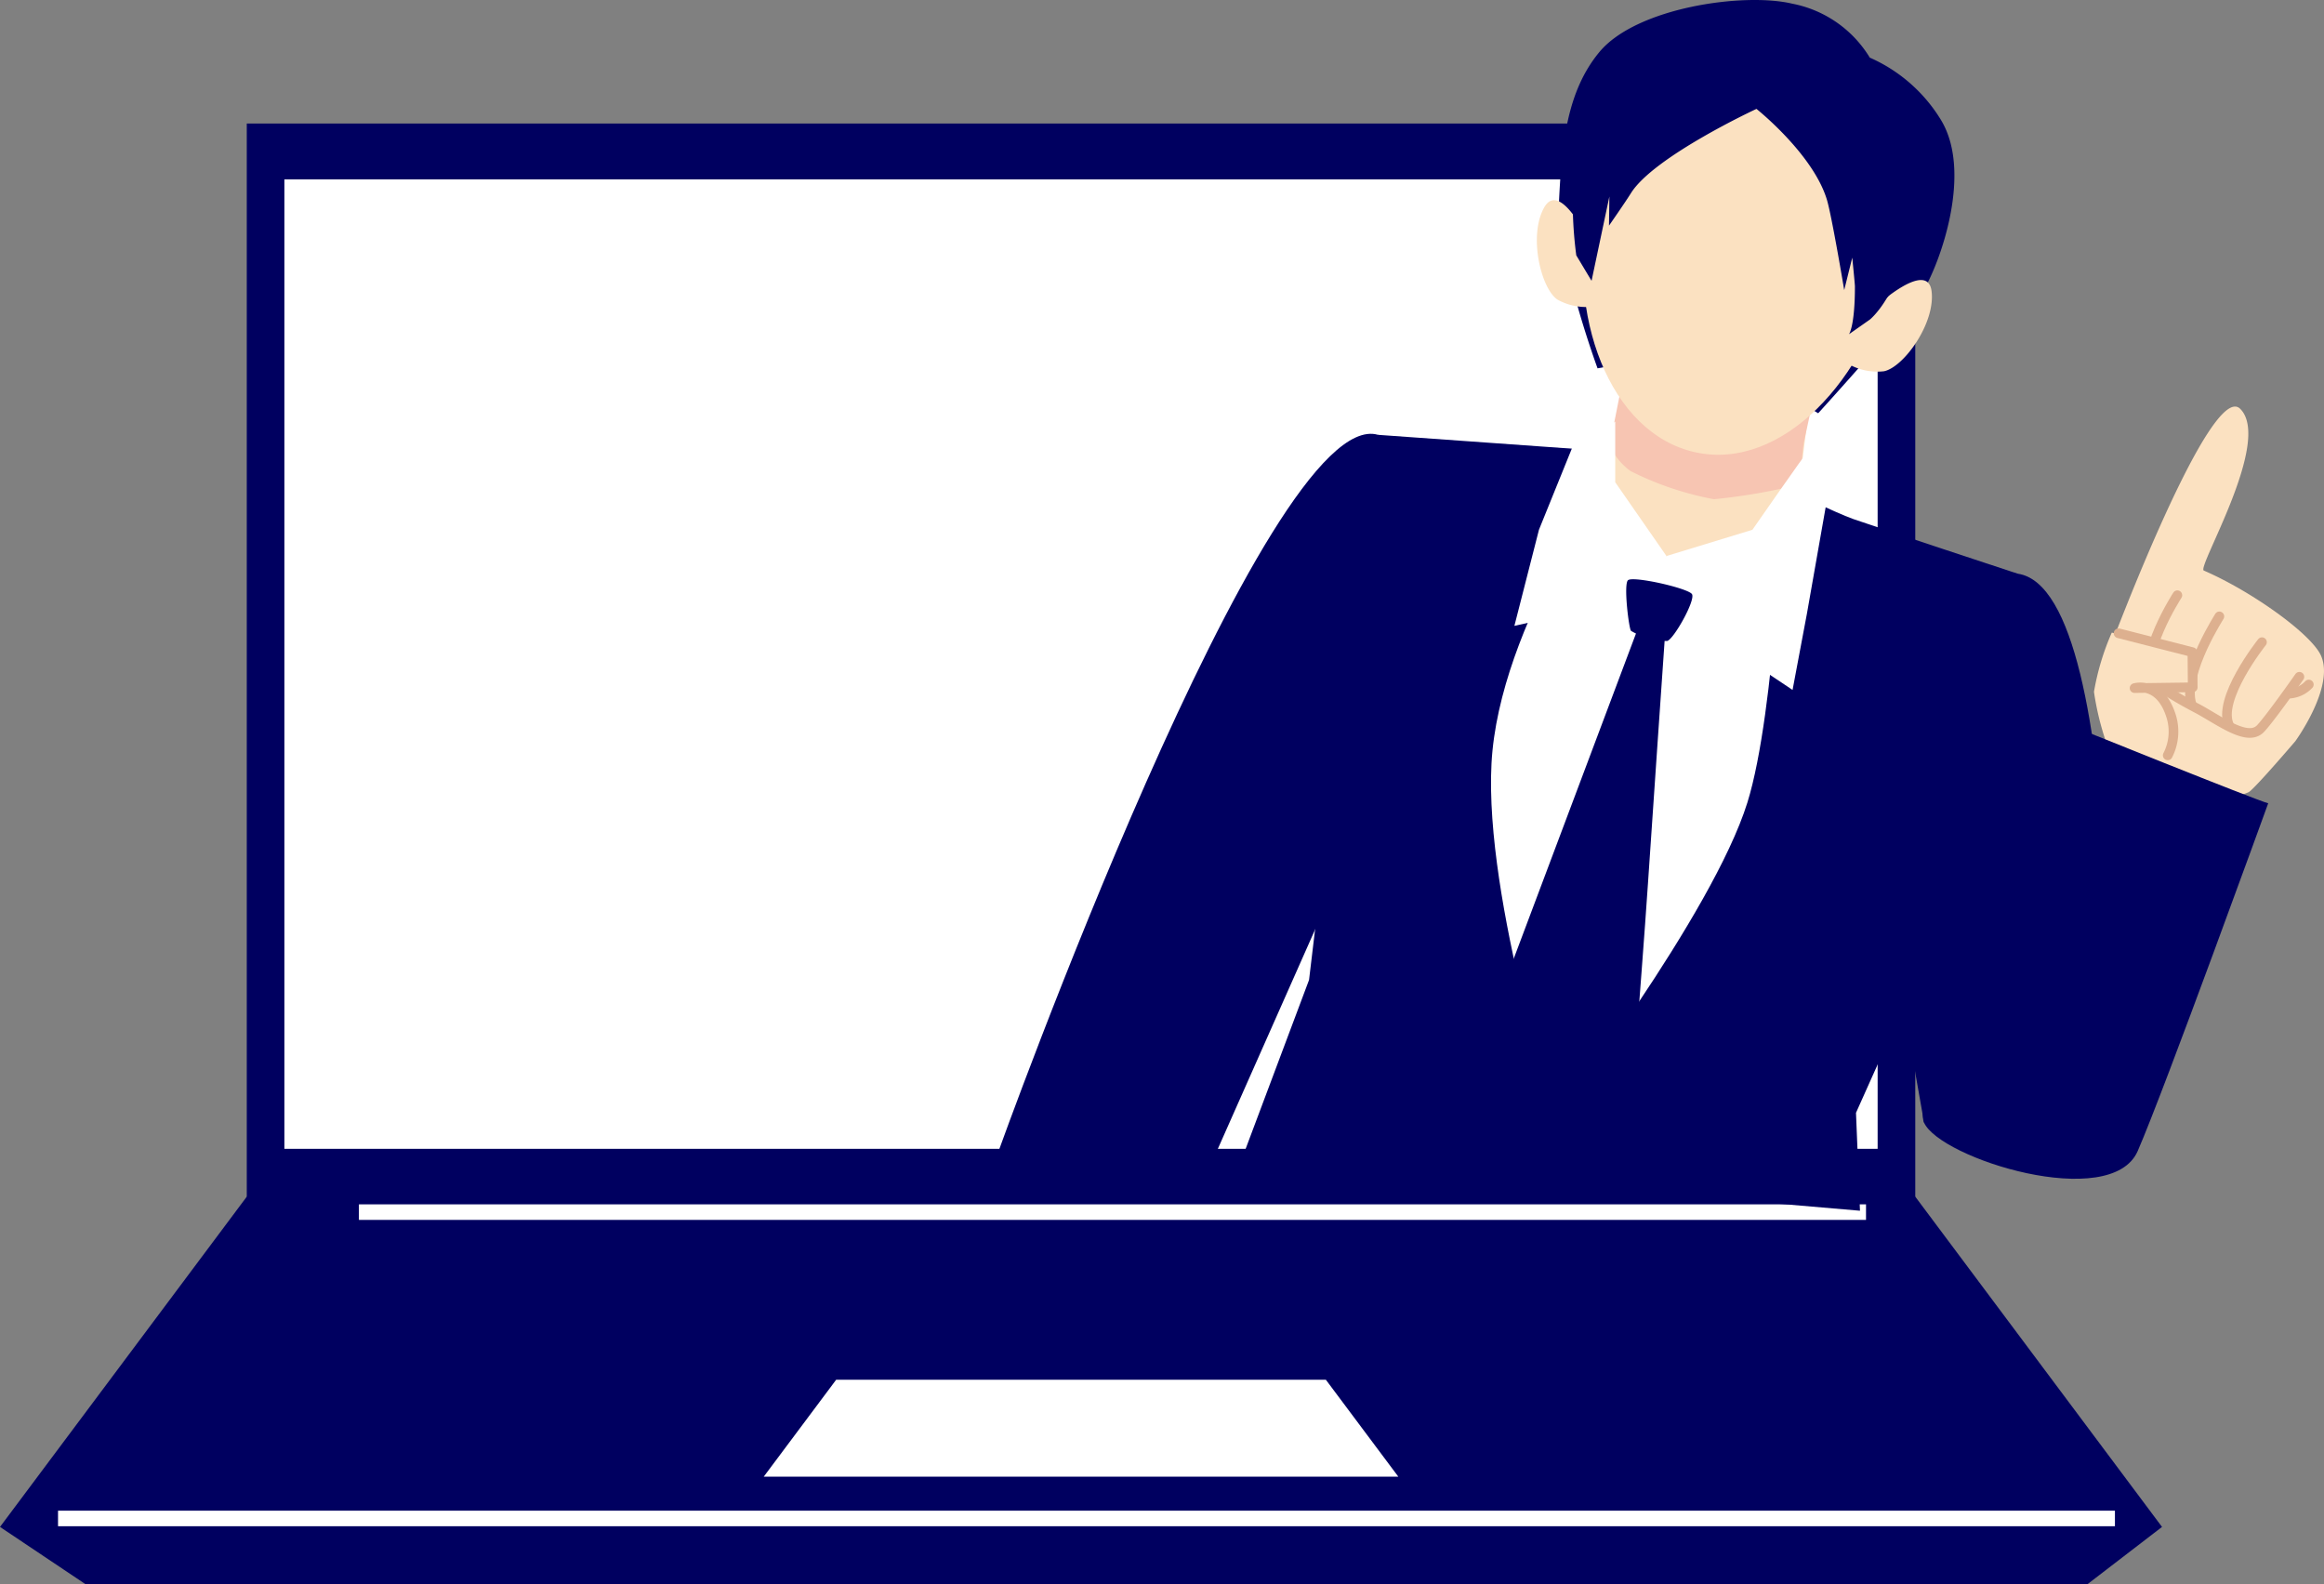 <svg xmlns="http://www.w3.org/2000/svg" width="156.49" height="106.67" viewBox="0 0 156.49 106.67">
  <rect x="0" y="0" width="156.49" height="106.67" fill="#808080" stroke="none"/>
  <g id="グループ_49" data-name="グループ 49" transform="translate(-13.843 -970.319)">
    <rect id="長方形_48" data-name="長方形 48" width="112.35" height="72.551" transform="translate(30.46 978.637)" fill="#000060"/>
    <path id="パス_12332" data-name="パス 12332" d="M159.426,1073.139l-5.013,3.851H19.593l-5.75-3.851L30.46,1050.9H142.81Z" fill="#000060"/>
    <path id="パス_12333" data-name="パス 12333" d="M108,1069.754H65.271l4.877-6.527h32.973Z" fill="#fff"/>
    <rect id="長方形_49" data-name="長方形 49" width="107.283" height="65.279" transform="translate(32.993 982.399)" fill="#fff"/>
    <line id="線_2" data-name="線 2" x2="101.483" transform="translate(38.011 1051.941)" fill="none" stroke="#fff" stroke-miterlimit="10" stroke-width="1.047"/>
    <line id="線_3" data-name="線 3" x2="138.504" transform="translate(17.751 1072.569)" fill="none" stroke="#fff" stroke-miterlimit="10" stroke-width="1.047"/>
    <g id="グループ_48" data-name="グループ 48">
      <g id="グループ_672" data-name="グループ 672">
        <g id="グループ_46" data-name="グループ 46">
          <path id="パス_12334" data-name="パス 12334" d="M149.706,1008.95c7.7,1.1,6.144,40.205,6.144,40.205L143.4,1045.9l-3.492-19.831S137.184,1007.156,149.706,1008.95Z" fill="#000060"/>
          <g id="グループ_45" data-name="グループ 45">
            <path id="パス_12335" data-name="パス 12335" d="M165.267,1023.66a7.928,7.928,0,0,1-5.724.18c-2.828-.911-3.415-2.323-3.415-2.323a18.831,18.831,0,0,1-1.284-4.612,16.905,16.905,0,0,1,1.2-3.988l1.712.44.221,1.956.993,1.655-1.507-2.341-1.477-.838s6.721-17.922,8.707-15.938c2.18,2.176-2.935,10.68-2.455,10.888,3.05,1.319,6.875,4,7.789,5.532,1.225,2.049-1.627,5.962-1.627,5.962S165.712,1023.377,165.267,1023.66Z" fill="#fbe1c1"/>
            <path id="パス_12336" data-name="パス 12336" d="M168.676,1015.893s-1.992,2.845-2.63,3.5c-.9.925-2.869-.659-4.373-1.431a28.577,28.577,0,0,1-3.339-2.053" fill="none" stroke="#ddb08f" stroke-linecap="round" stroke-linejoin="round" stroke-width="0.651"/>
            <path id="パス_12337" data-name="パス 12337" d="M166.157,1013.562s-3.1,3.888-2.192,5.647" fill="none" stroke="#ddb08f" stroke-linecap="round" stroke-linejoin="round" stroke-width="0.651"/>
            <path id="パス_12338" data-name="パス 12338" d="M163.276,1011.84c.215-.3-2.531,3.794-1.864,5.9" fill="none" stroke="#ddb08f" stroke-linecap="round" stroke-linejoin="round" stroke-width="0.651"/>
            <path id="パス_12339" data-name="パス 12339" d="M160.46,1010.4s-2.7,4.176-1.624,5.837" fill="none" stroke="#ddb08f" stroke-linecap="round" stroke-linejoin="round" stroke-width="0.651"/>
            <path id="パス_12340" data-name="パス 12340" d="M169.31,1016.414a1.959,1.959,0,0,1-1.246.609" fill="none" stroke="#ddb08f" stroke-linecap="round" stroke-linejoin="round" stroke-width="0.651"/>
            <path id="パス_12341" data-name="パス 12341" d="M155.637,1016.583l5.759-.082,0-2.229-5.221-1.195Z" fill="#fbe1c1"/>
            <path id="パス_12342" data-name="パス 12342" d="M156.5,1012.962l4.972,1.272.021,2.367-3.915.053s1.638-.489,2.408,1.729a3.5,3.5,0,0,1-.175,2.8" fill="none" stroke="#ddb08f" stroke-linecap="round" stroke-linejoin="round" stroke-width="0.651"/>
          </g>
          <path id="パス_12343" data-name="パス 12343" d="M166.576,1024.41c-.67-.145-13.553-5.344-13.553-5.344s-10.7,24.4-9.628,26.836,12.6,6.038,14.395,1.923S166.576,1024.41,166.576,1024.41Z" fill="#000060"/>
          <path id="パス_12344" data-name="パス 12344" d="M106.637,999.6c-7.469-2.19-25.62,48.414-25.62,48.414l14.24,1,13.2-29.769S118.776,1003.16,106.637,999.6Z" fill="#000060"/>
          <path id="パス_12345" data-name="パス 12345" d="M114.755,1005.386l3.054-1.291,2.775.02,4.521,2.324,1.069,2.65-2.663-1.233-8.2-1.232Z" fill="#e6e6e6"/>
          <path id="パス_12346" data-name="パス 12346" d="M117.915,1047.2l20.858-38.012-2.046-2.442-16.258-2.286s-9.212,13.131-8.244,22.933S117.915,1047.2,117.915,1047.2Z" fill="#fff"/>
          <path id="パス_12347" data-name="パス 12347" d="M139.087,1051.848l-.268-6.594,8.652-19.313c3.519-10.743,2.235-16.991,2.235-16.991s-9.375-3.093-11.06-3.676c-1.229-.426-4.7-2.147-4.7-2.147s-.52,15.079-2.441,21.237c-2.349,7.528-12.89,21.257-12.89,21.257s-5.139-15.929-4.275-24.745c.931-9.5,8.921-20.089,8.921-20.089L106.637,999.6s-5.051,3.1-2.84,21.587l-1.807,15.118L97.5,1048.266Z" fill="#000060"/>
          <path id="パス_12348" data-name="パス 12348" d="M136.274,998.146s6.206-6.822,7.133-8.361c1.043-1.731,3.281-7.806,1.151-11.359a10.6,10.6,0,0,0-4.81-4.227,7.845,7.845,0,0,0-5.221-3.632c-3.24-.772-10.495.246-12.992,3.262-2.171,2.623-2.518,6.107-2.708,9.926s2.59,11.367,2.59,11.367l7.478-1.374Z" fill="#000060"/>
          <path id="パス_12349" data-name="パス 12349" d="M135.548,998.607l-.859,6.928s.3,3.75-1.1,3.875c-4.511.4-3.736.783-9.236-.114-.282-.047-4.708-2.081-4.2-2.665,1.665-1.915,2.9-10.347,2.9-10.347Z" fill="#fbe1c1"/>
          <path id="パス_12350" data-name="パス 12350" d="M123.123,995.827s12.138,2.153,12.74,1.71c0,0-.506,2.375-.575,2.652a21.08,21.08,0,0,0-.161,2.72,39,39,0,0,1-5.875,1.026,20.989,20.989,0,0,1-5.624-1.9,4.317,4.317,0,0,1-1.392-1.73S122.948,996.725,123.123,995.827Z" fill="#f7c5b2"/>
          <path id="パス_12351" data-name="パス 12351" d="M124.592,1010.121l1.465-2.361,5.787-1.766s3.618-5.21,3.671-5.187l1.277,3.582-1.28,7.269-.964,5.121Z" fill="#fff"/>
          <path id="パス_12352" data-name="パス 12352" d="M126.057,1007.76l-3.45-4.967v-4.078l-2.86,1.657-2.275,5.617-1.655,6.474,9.375-2.093Z" fill="#fff"/>
          <path id="パス_12353" data-name="パス 12353" d="M123.456,1009.4c-.288.332.067,3.226.214,3.4a4.912,4.912,0,0,0,2.426.683c.425-.074,1.939-2.756,1.678-3.157S123.743,1009.07,123.456,1009.4Z" fill="#000060"/>
          <path id="パス_12354" data-name="パス 12354" d="M124.087,1012.758l-9.643,25.646,4,8.319,5.66-7.332s.512-6.634.706-9.569,1.141-16.618,1.141-16.618Z" fill="#000060"/>
          <path id="パス_12355" data-name="パス 12355" d="M120.859,984.058c-1.6,7.368,1.329,15.455,7.158,16.72S139.6,995.8,141.2,988.431s-1.564-13.073-7.392-14.338S122.458,976.689,120.859,984.058Z" fill="#fbe1c1"/>
          <path id="パス_12356" data-name="パス 12356" d="M120.843,986.562s-1.959-4.165-3.024-2.266-.218,5.445.9,6.2a3.964,3.964,0,0,0,2.679.424Z" fill="#fbe1c1"/>
          <path id="パス_12357" data-name="パス 12357" d="M140.248,990.875s3.409-3.093,3.663-.931-1.891,5.112-3.21,5.376a3.961,3.961,0,0,1-2.637-.638Z" fill="#fbe1c1"/>
          <path id="パス_12358" data-name="パス 12358" d="M142.191,986.219c-.41,3.965-2.428,5.612-2.428,5.612l-1.416.994s.4-.518.4-3.217c0-.162-.18-1.94-.18-1.94l-.541,2.184s-.829-4.952-1.16-6.065c-.922-3.094-4.749-6.135-4.749-6.135s-6.919,3.21-8.455,5.679c-.382.613-1.475,2.182-1.475,2.182l.026-1.962-1.2,5.678-1.029-1.716a27.691,27.691,0,0,1-.167-5.626c.48-2.979,4.525-9.074,8.41-9.314a15.946,15.946,0,0,1,8.941,2.191,24.6,24.6,0,0,1,3.479,3.324c.651.718,1.111,1.256,1.111,1.256A19.789,19.789,0,0,1,142.191,986.219Z" fill="#000060"/>
          <path id="パス_12359" data-name="パス 12359" d="M137.632,979.92c-.028.105,1.539,5.393,1.467,7.638a35.318,35.318,0,0,0,.3,3.66l.442.23s2.507-2.143,2.945-4.548a28.475,28.475,0,0,0,.085-6.149l-1.911-2.331Z" fill="#000060"/>
        </g>
      </g>
    </g>
  </g>
</svg>
